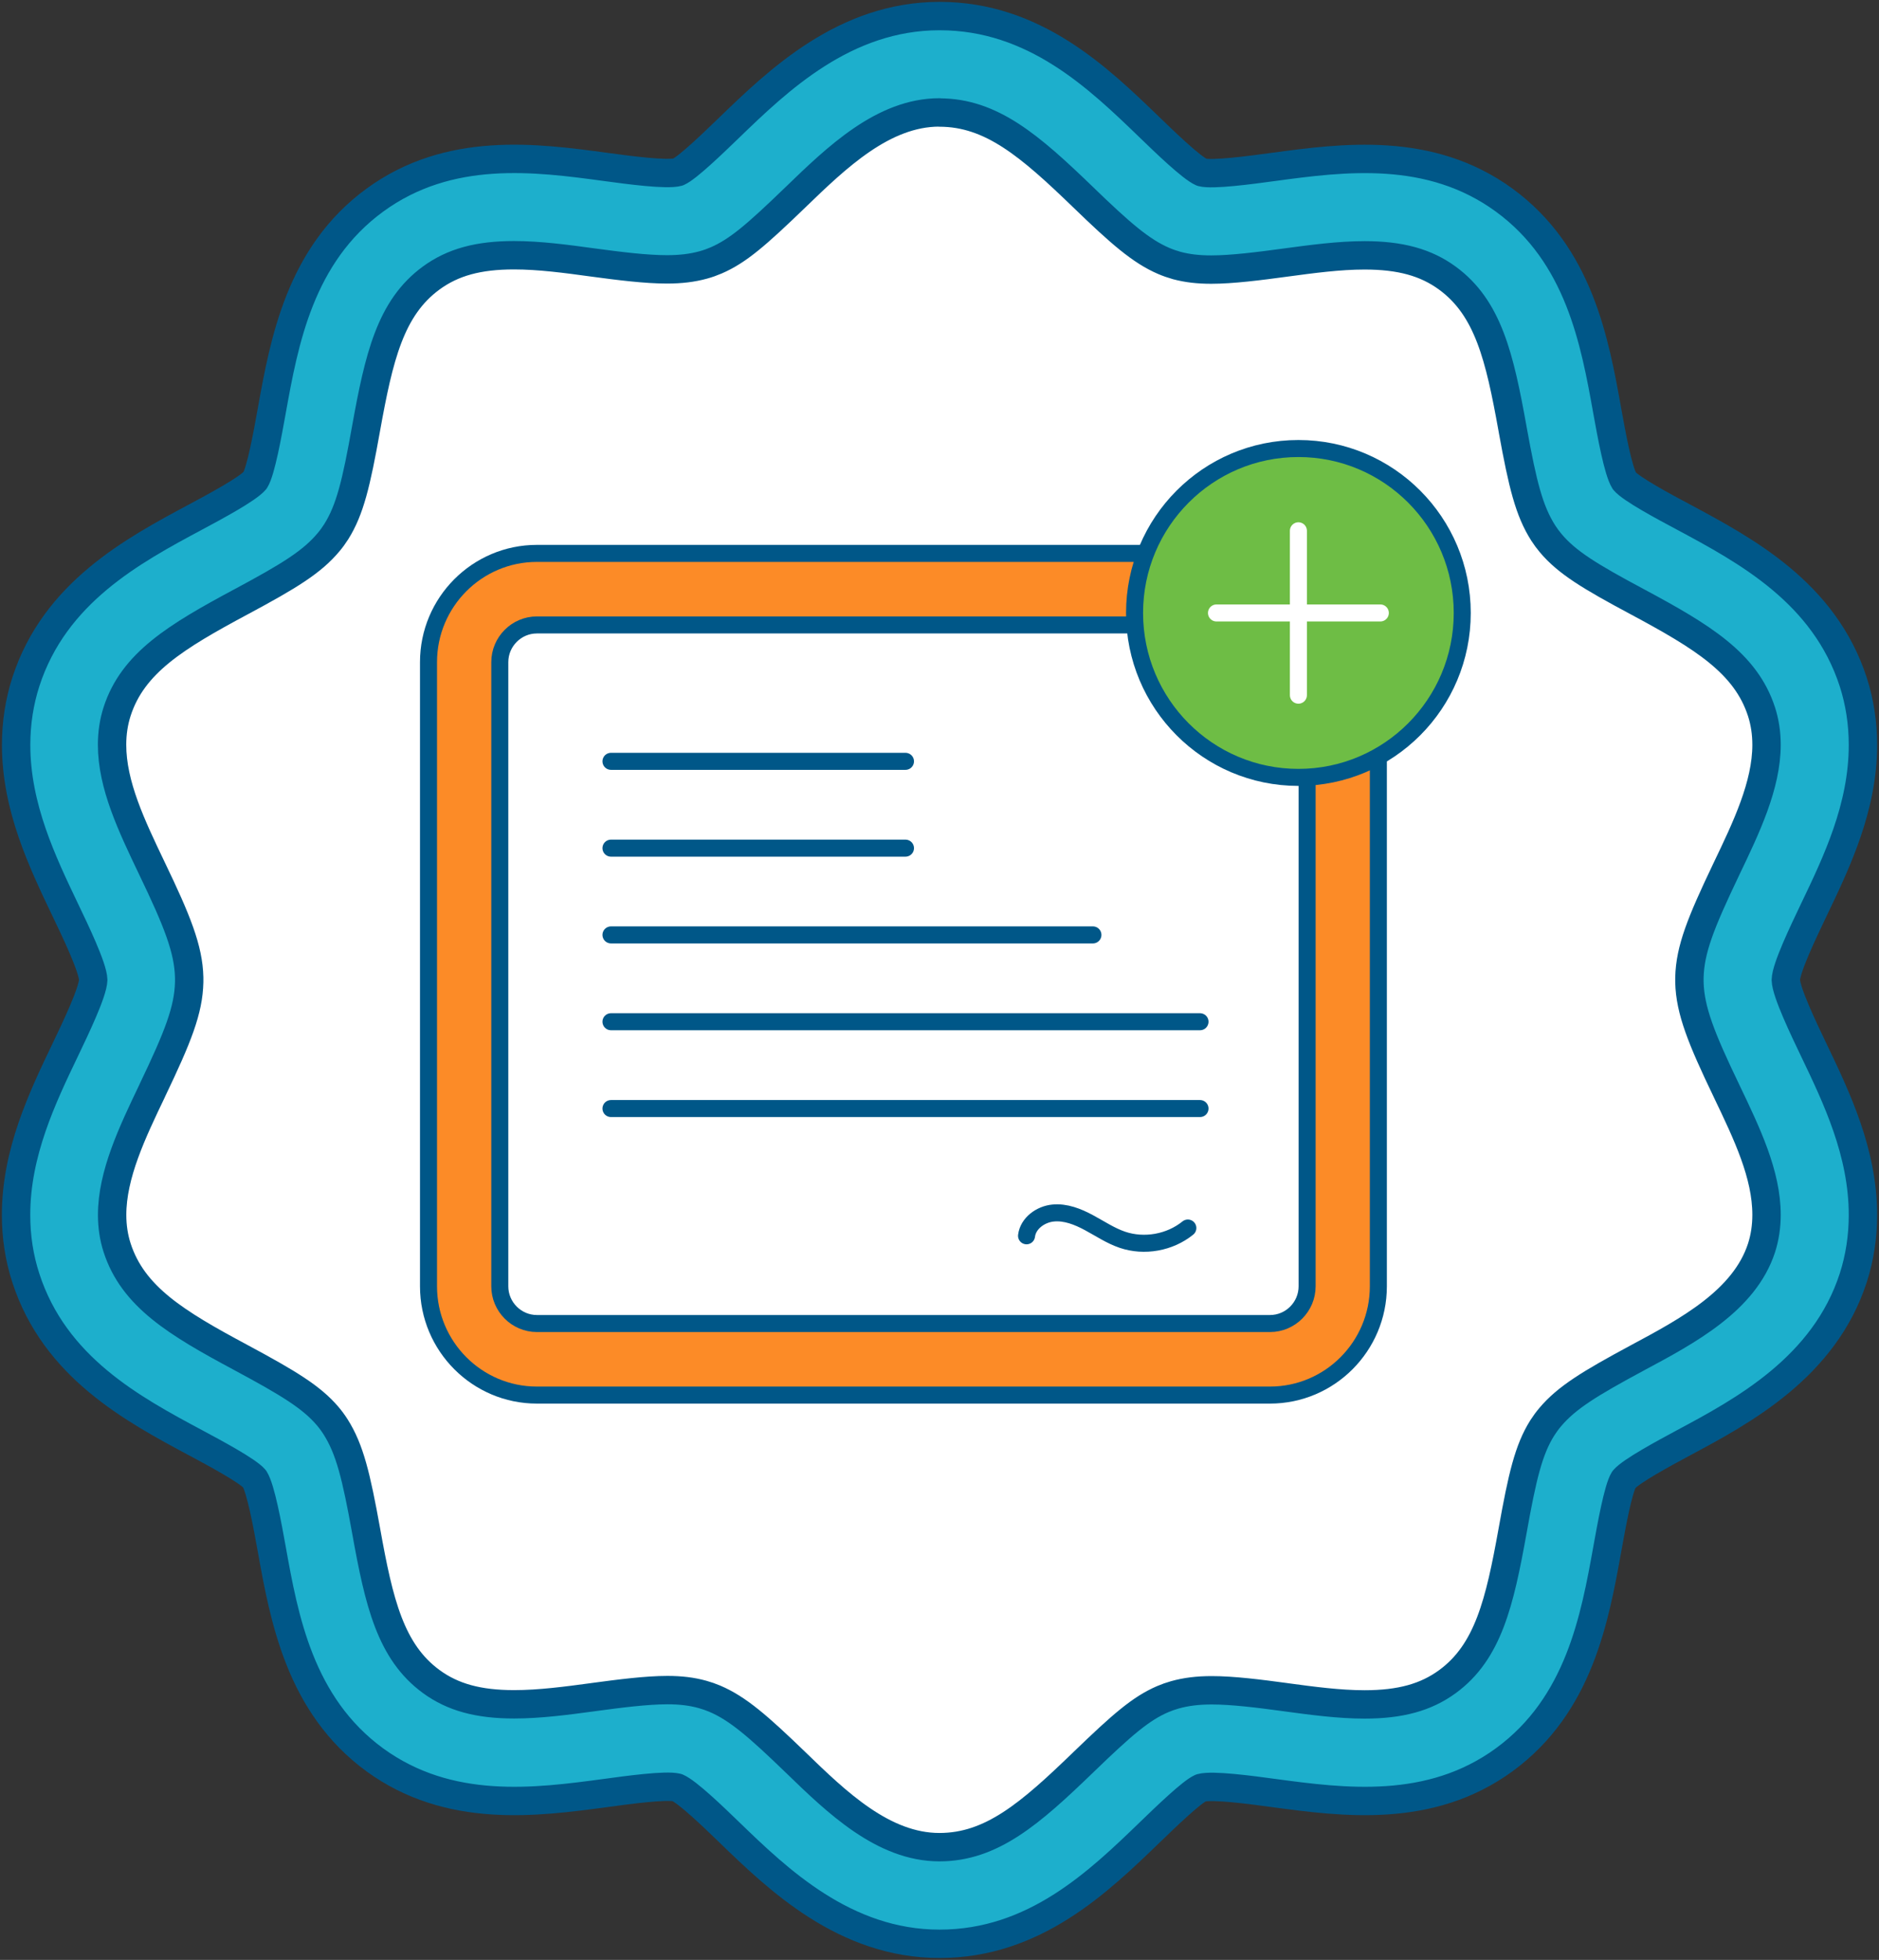<?xml version="1.0" encoding="UTF-8"?>
<svg width="117px" height="122px" viewBox="0 0 117 122" version="1.1" xmlns="http://www.w3.org/2000/svg" xmlns:xlink="http://www.w3.org/1999/xlink">
    <rect x="0" y="0" width="117" height="122" fill="#333333" stroke="none"/>
    <title>Place Order</title>
    <g id="Page-1" stroke="none" stroke-width="1" fill="none" fill-rule="evenodd" stroke-linejoin="round">
        <g id="Order" transform="translate(-1017, -839)">
            <g id="Group-3-Copy-2" transform="translate(976, 800)">
                <g id="Place-Order" transform="translate(42, 40)">
                    <path d="M41.166,110.276 C40.496,110.092 38.037,110.432 36.716,110.612 C32.369,111.195 26.972,111.923 22.332,108.544 C17.664,105.13 16.692,99.729 15.913,95.385 C15.663,93.992 15.24,91.674 14.853,91.059 C14.416,90.546 12.387,89.457 11.171,88.807 C7.264,86.715 2.406,84.11 0.606,78.546 C0.201,77.302 0,75.987 0,74.633 C0,70.756 1.628,67.348 3.065,64.348 C3.717,62.987 4.784,60.756 4.805,59.996 C4.788,59.233 3.678,56.921 3.083,55.681 C1.628,52.637 0.004,49.241 0.004,45.367 C0.004,44.013 0.208,42.695 0.609,41.447 C2.41,35.887 7.268,33.278 11.175,31.186 C12.309,30.578 14.427,29.45 14.885,28.899 C15.247,28.323 15.663,26.008 15.913,24.622 C16.695,20.271 17.671,14.87 22.339,11.459 C26.975,8.073 32.376,8.805 36.713,9.391 C38.154,9.586 40.514,9.904 41.222,9.71 C41.807,9.455 43.428,7.889 44.393,6.956 C47.433,4.022 51.59,0 57.505,0 C63.42,0 67.391,3.849 70.6,6.946 C71.513,7.829 73.19,9.452 73.834,9.727 C74.493,9.904 76.85,9.586 78.259,9.395 C82.628,8.805 88.028,8.077 92.664,11.459 C97.332,14.87 98.305,20.26 99.083,24.601 C99.337,26.004 99.753,28.319 100.147,28.938 C100.577,29.45 102.603,30.535 103.818,31.182 C107.732,33.282 112.59,35.89 114.398,41.457 C114.799,42.705 115,44.02 115,45.37 C115,49.262 113.365,52.673 111.921,55.681 C111.283,57.02 110.216,59.24 110.198,60.004 C110.216,60.767 111.326,63.079 111.921,64.323 C113.365,67.334 115,70.745 115,74.633 C115,75.98 114.799,77.302 114.398,78.543 C112.59,84.117 107.524,86.835 103.825,88.814 C102.592,89.479 100.57,90.564 100.115,91.101 C99.756,91.674 99.34,93.996 99.09,95.381 C98.305,99.743 97.329,105.137 92.664,108.544 C88.032,111.923 82.635,111.195 78.294,110.612 C76.963,110.432 74.497,110.092 73.778,110.294 C73.197,110.545 71.576,112.111 70.611,113.044 C67.401,116.144 63.413,120 57.505,120 C51.597,120 47.433,115.981 44.396,113.044 C43.424,112.104 41.807,110.545 41.169,110.276 L41.166,110.276 Z" id="Path" stroke="#005788" stroke-width="1.767" fill="#1DAFCC" fill-rule="nonzero" stroke-linecap="round"></path>
                    <path d="M57.498,6.005 C60.739,6.005 63.142,8.091 66.432,11.265 C68.765,13.523 70.044,14.633 71.456,15.241 C71.72,15.354 71.995,15.45 72.274,15.528 C72.925,15.701 73.605,15.782 74.419,15.782 C75.715,15.782 77.417,15.566 79.048,15.344 C80.679,15.125 82.37,14.895 83.966,14.895 C86.193,14.895 87.785,15.333 89.124,16.312 C91.664,18.168 92.376,21.218 93.179,25.675 L93.2,25.796 C93.813,29.171 94.215,30.804 95.095,32.183 C95.236,32.402 95.391,32.61 95.557,32.808 C96.571,34.014 97.988,34.876 100.979,36.474 C104.995,38.63 107.7,40.27 108.683,43.299 C108.891,43.942 108.997,44.635 108.997,45.363 C108.997,47.887 107.732,50.52 106.506,53.079 L106.464,53.168 C104.9,56.448 104.237,58.102 104.195,59.852 C104.195,59.947 104.195,60.042 104.195,60.138 C104.237,61.895 104.938,63.644 106.499,66.892 L106.51,66.917 C107.788,69.586 108.997,72.106 108.997,74.623 C108.997,75.347 108.891,76.04 108.687,76.676 C107.623,79.956 104.1,81.84 100.979,83.512 L100.933,83.537 C97.959,85.138 96.55,86.004 95.529,87.213 C95.345,87.429 95.18,87.658 95.028,87.895 C94.183,89.245 93.792,90.892 93.182,94.307 C92.379,98.768 91.66,101.829 89.127,103.681 C87.785,104.66 86.193,105.098 83.966,105.098 C82.381,105.098 80.704,104.872 79.08,104.653 L79.006,104.642 C77.424,104.427 75.768,104.218 74.451,104.218 C73.574,104.218 72.841,104.31 72.15,104.504 C71.89,104.578 71.636,104.667 71.389,104.773 C70.047,105.356 68.927,106.31 66.443,108.71 C63.146,111.895 60.739,113.984 57.495,113.984 C53.993,113.984 51.097,111.185 48.543,108.71 C46.207,106.452 44.925,105.342 43.498,104.738 C43.251,104.635 43.001,104.547 42.744,104.476 C42.082,104.292 41.388,104.207 40.556,104.207 C39.26,104.207 37.569,104.423 35.952,104.642 L35.906,104.649 C34.282,104.868 32.605,105.091 31.016,105.091 C28.786,105.091 27.194,104.653 25.855,103.677 C23.315,101.818 22.6,98.761 21.8,94.303 C21.18,90.871 20.778,89.214 19.901,87.828 C19.746,87.584 19.577,87.354 19.39,87.135 C18.386,85.965 16.984,85.11 14.018,83.516 L13.986,83.498 C9.977,81.353 7.278,79.716 6.292,76.669 C6.088,76.04 5.982,75.351 5.982,74.626 C5.982,72.11 7.24,69.483 8.459,66.935 L8.497,66.85 C10.076,63.549 10.742,61.884 10.78,60.131 C10.78,60.035 10.78,59.94 10.78,59.844 C10.738,58.077 10.033,56.324 8.469,53.072 C7.19,50.396 5.978,47.869 5.978,45.356 C5.978,44.635 6.084,43.935 6.292,43.292 C7.271,40.259 9.974,38.626 13.986,36.474 L14.06,36.435 C17.03,34.841 18.436,33.978 19.464,32.745 C19.637,32.54 19.792,32.324 19.936,32.098 C20.789,30.741 21.184,29.093 21.793,25.679 C22.596,21.222 23.311,18.161 25.851,16.305 C27.194,15.323 28.786,14.888 31.006,14.888 C32.594,14.888 34.275,15.114 35.899,15.337 C37.583,15.563 39.204,15.768 40.528,15.768 C41.391,15.768 42.11,15.68 42.793,15.492 C43.068,15.418 43.339,15.319 43.604,15.206 C44.939,14.623 46.059,13.668 48.546,11.265 C51.104,8.794 54.003,5.998 57.495,5.998" id="Path" stroke="#005788" stroke-width="1.767" fill="#FFFFFF" fill-rule="nonzero" stroke-linecap="round"></path>
                    <path d="M78.079,33.448 L32.429,33.448 C28.709,33.448 25.682,36.484 25.682,40.217 L25.682,79.073 C25.682,82.805 28.709,85.842 32.429,85.842 L78.079,85.842 C81.8,85.842 84.826,82.805 84.826,79.073 L84.826,40.217 C84.826,36.484 81.8,33.448 78.079,33.448 L78.079,33.448 Z" id="Path" stroke="#005788" stroke-width="1.06" fill="#FC8B27" fill-rule="nonzero"></path>
                    <path d="M80.39,40.217 L80.39,79.073 C80.39,80.345 79.351,81.388 78.083,81.388 L32.429,81.388 C31.161,81.388 30.121,80.345 30.121,79.073 L30.121,40.217 C30.121,38.944 31.161,37.902 32.429,37.902 L78.079,37.902 C79.355,37.902 80.387,38.937 80.387,40.217 L80.39,40.217 Z" id="Path" stroke="#005788" stroke-width="1.06" fill="#FFFFFF" fill-rule="nonzero" stroke-linecap="round"></path>
                    <line x1="37.044" y1="46.392" x2="55.381" y2="46.392" id="Path" stroke="#005788" stroke-width="1.06" stroke-linecap="round"></line>
                    <line x1="37.044" y1="57.197" x2="67.053" y2="57.197" id="Path" stroke="#005788" stroke-width="1.06" stroke-linecap="round"></line>
                    <line x1="37.044" y1="62.601" x2="73.721" y2="62.601" id="Path" stroke="#005788" stroke-width="1.06" stroke-linecap="round"></line>
                    <line x1="37.044" y1="68.006" x2="73.721" y2="68.006" id="Path" stroke="#005788" stroke-width="1.06" stroke-linecap="round"></line>
                    <path d="M62.92,75.927 C63.015,75.149 63.79,74.587 64.569,74.51 C65.347,74.432 66.112,74.736 66.802,75.107 C67.493,75.478 68.148,75.923 68.888,76.174 C70.251,76.637 71.844,76.351 72.964,75.443" id="Path" stroke="#005788" stroke-width="1.06" stroke-linecap="round"></path>
                    <line x1="37.044" y1="51.796" x2="55.381" y2="51.796" id="Path" stroke="#005788" stroke-width="1.06" stroke-linecap="round"></line>
                    <ellipse id="Oval" stroke="#005788" stroke-width="1.06" fill="#6EBD45" fill-rule="nonzero" stroke-linecap="round" cx="79.848" cy="37.156" rx="10.202" ry="10.236"></ellipse>
                    <g id="Group" transform="translate(74.747, 32.041)" stroke="#FFFFFF" stroke-linecap="round" stroke-width="1.06">
                        <line x1="5.101" y1="0" x2="5.101" y2="10.233" id="Path"></line>
                        <line x1="0" y1="5.115" x2="10.202" y2="5.115" id="Path"></line>
                    </g>
                </g>
            </g>
        </g>
    </g>
</svg>